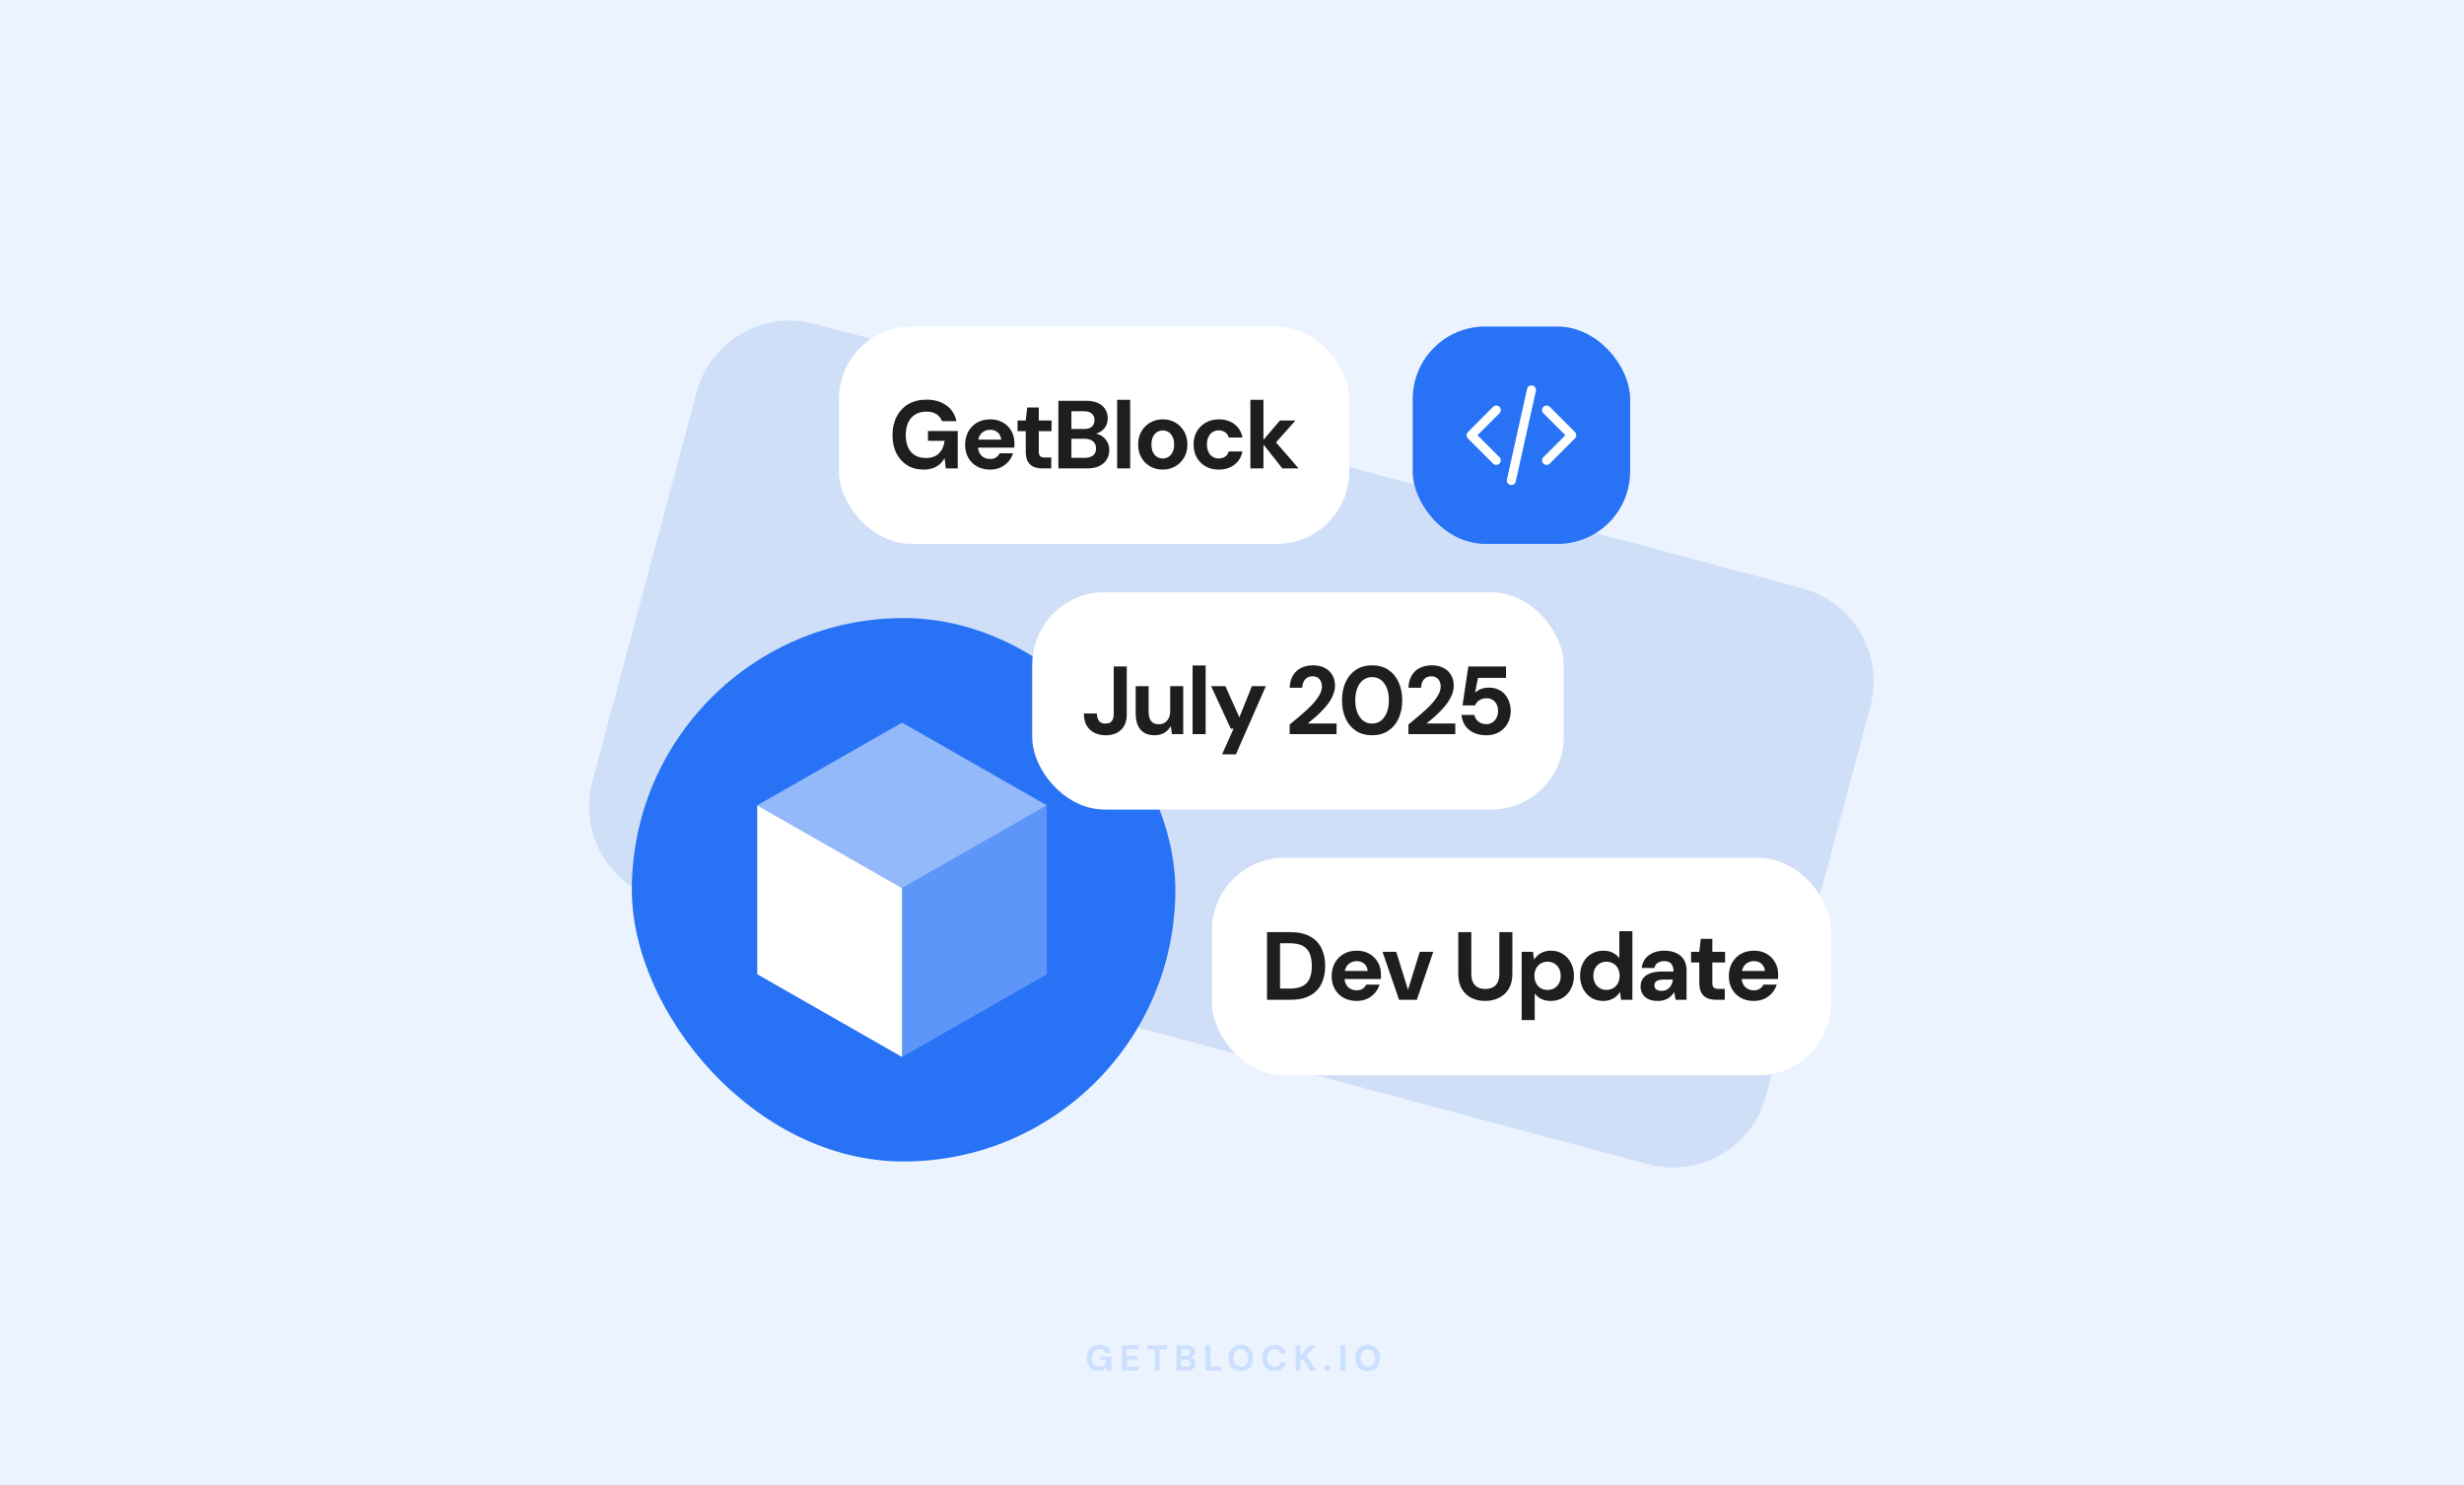 <svg width="816" height="492" viewBox="0 0 816 492" fill="none" xmlns="http://www.w3.org/2000/svg">
<rect width="816" height="492" fill="#EBF3FF"/>
<path d="M230.718 129.91C235.292 112.839 252.839 102.708 269.91 107.282L596.791 194.87C613.862 199.444 623.992 216.991 619.418 234.062L584.876 362.976C580.302 380.046 562.755 390.177 545.684 385.603L218.803 298.015C201.732 293.441 191.601 275.895 196.175 258.824L230.718 129.91Z" fill="#CFDFF8"/>
<path opacity="0.16" d="M363.914 454.144C363.122 454.144 362.426 453.968 361.826 453.616C361.234 453.256 360.774 452.756 360.446 452.116C360.118 451.468 359.954 450.716 359.954 449.86C359.954 448.996 360.122 448.236 360.458 447.58C360.794 446.916 361.278 446.396 361.91 446.02C362.55 445.644 363.306 445.456 364.178 445.456C365.17 445.456 365.99 445.692 366.638 446.164C367.294 446.636 367.714 447.292 367.898 448.132H366.098C365.978 447.764 365.754 447.476 365.426 447.268C365.098 447.052 364.678 446.944 364.166 446.944C363.622 446.944 363.158 447.064 362.774 447.304C362.39 447.544 362.098 447.88 361.898 448.312C361.698 448.744 361.598 449.26 361.598 449.86C361.598 450.468 361.698 450.984 361.898 451.408C362.098 451.832 362.382 452.156 362.75 452.38C363.126 452.596 363.566 452.704 364.07 452.704C364.806 452.704 365.362 452.508 365.738 452.116C366.122 451.716 366.35 451.2 366.422 450.568H364.358V449.356H368.054V454H366.566L366.434 452.932C366.258 453.196 366.05 453.42 365.81 453.604C365.578 453.78 365.306 453.912 364.994 454C364.682 454.096 364.322 454.144 363.914 454.144ZM371.537 454V445.6H377.057V446.908H373.157V449.104H376.697V450.364H373.157V452.692H377.057V454H371.537ZM382.432 454V446.908H379.972V445.6H386.488V446.908H384.04V454H382.432ZM389.604 454V445.6H393.048C393.632 445.6 394.124 445.692 394.524 445.876C394.924 446.06 395.224 446.316 395.424 446.644C395.632 446.964 395.736 447.336 395.736 447.76C395.736 448.184 395.644 448.54 395.46 448.828C395.276 449.116 395.032 449.34 394.728 449.5C394.432 449.652 394.104 449.74 393.744 449.764L393.936 449.632C394.32 449.648 394.66 449.752 394.956 449.944C395.26 450.128 395.496 450.376 395.664 450.688C395.84 451 395.928 451.34 395.928 451.708C395.928 452.156 395.82 452.552 395.604 452.896C395.388 453.24 395.076 453.512 394.668 453.712C394.26 453.904 393.76 454 393.168 454H389.604ZM391.224 452.68H392.904C393.344 452.68 393.684 452.58 393.924 452.38C394.164 452.18 394.284 451.892 394.284 451.516C394.284 451.14 394.16 450.848 393.912 450.64C393.664 450.424 393.32 450.316 392.88 450.316H391.224V452.68ZM391.224 449.104H392.784C393.208 449.104 393.532 449.008 393.756 448.816C393.98 448.624 394.092 448.352 394.092 448C394.092 447.656 393.98 447.388 393.756 447.196C393.532 446.996 393.204 446.896 392.772 446.896H391.224V449.104ZM399.211 454V445.6H400.831V452.74H404.515V454H399.211ZM410.912 454.144C410.104 454.144 409.392 453.96 408.776 453.592C408.168 453.224 407.692 452.716 407.348 452.068C407.004 451.412 406.832 450.656 406.832 449.8C406.832 448.944 407.004 448.192 407.348 447.544C407.692 446.888 408.168 446.376 408.776 446.008C409.392 445.64 410.104 445.456 410.912 445.456C411.72 445.456 412.428 445.64 413.036 446.008C413.652 446.376 414.132 446.888 414.476 447.544C414.82 448.192 414.992 448.944 414.992 449.8C414.992 450.656 414.82 451.412 414.476 452.068C414.132 452.716 413.652 453.224 413.036 453.592C412.428 453.96 411.72 454.144 410.912 454.144ZM410.912 452.692C411.408 452.692 411.836 452.576 412.196 452.344C412.564 452.104 412.844 451.768 413.036 451.336C413.236 450.904 413.336 450.392 413.336 449.8C413.336 449.2 413.236 448.688 413.036 448.264C412.844 447.832 412.564 447.5 412.196 447.268C411.836 447.036 411.408 446.92 410.912 446.92C410.424 446.92 409.996 447.036 409.628 447.268C409.26 447.5 408.976 447.832 408.776 448.264C408.576 448.688 408.476 449.2 408.476 449.8C408.476 450.392 408.576 450.904 408.776 451.336C408.976 451.768 409.26 452.104 409.628 452.344C409.996 452.576 410.424 452.692 410.912 452.692ZM422.053 454.144C421.221 454.144 420.505 453.964 419.905 453.604C419.305 453.236 418.845 452.728 418.525 452.08C418.205 451.424 418.045 450.668 418.045 449.812C418.045 448.956 418.205 448.2 418.525 447.544C418.845 446.888 419.305 446.376 419.905 446.008C420.505 445.64 421.221 445.456 422.053 445.456C423.069 445.456 423.897 445.708 424.537 446.212C425.185 446.716 425.589 447.428 425.749 448.348H423.985C423.881 447.9 423.665 447.552 423.337 447.304C423.009 447.048 422.577 446.92 422.041 446.92C421.553 446.92 421.133 447.04 420.781 447.28C420.429 447.512 420.157 447.844 419.965 448.276C419.781 448.7 419.689 449.212 419.689 449.812C419.689 450.404 419.781 450.916 419.965 451.348C420.157 451.78 420.429 452.112 420.781 452.344C421.133 452.576 421.553 452.692 422.041 452.692C422.577 452.692 423.005 452.576 423.325 452.344C423.653 452.104 423.873 451.772 423.985 451.348H425.749C425.589 452.22 425.185 452.904 424.537 453.4C423.897 453.896 423.069 454.144 422.053 454.144ZM429.077 454V445.6H430.697V448.924L433.733 445.6H435.737L432.641 448.924L435.821 454H433.841L431.489 450.184L430.697 451.024V454H429.077ZM439.603 454.06C439.307 454.06 439.063 453.972 438.871 453.796C438.687 453.612 438.595 453.388 438.595 453.124C438.595 452.86 438.687 452.64 438.871 452.464C439.063 452.28 439.307 452.188 439.603 452.188C439.899 452.188 440.139 452.28 440.323 452.464C440.507 452.64 440.599 452.86 440.599 453.124C440.599 453.388 440.507 453.612 440.323 453.796C440.139 453.972 439.899 454.06 439.603 454.06ZM443.921 454V445.6H445.541V454H443.921ZM452.961 454.144C452.153 454.144 451.441 453.96 450.825 453.592C450.217 453.224 449.741 452.716 449.397 452.068C449.053 451.412 448.881 450.656 448.881 449.8C448.881 448.944 449.053 448.192 449.397 447.544C449.741 446.888 450.217 446.376 450.825 446.008C451.441 445.64 452.153 445.456 452.961 445.456C453.769 445.456 454.477 445.64 455.085 446.008C455.701 446.376 456.181 446.888 456.525 447.544C456.869 448.192 457.041 448.944 457.041 449.8C457.041 450.656 456.869 451.412 456.525 452.068C456.181 452.716 455.701 453.224 455.085 453.592C454.477 453.96 453.769 454.144 452.961 454.144ZM452.961 452.692C453.457 452.692 453.885 452.576 454.245 452.344C454.613 452.104 454.893 451.768 455.085 451.336C455.285 450.904 455.385 450.392 455.385 449.8C455.385 449.2 455.285 448.688 455.085 448.264C454.893 447.832 454.613 447.5 454.245 447.268C453.885 447.036 453.457 446.92 452.961 446.92C452.473 446.92 452.045 447.036 451.677 447.268C451.309 447.5 451.025 447.832 450.825 448.264C450.625 448.688 450.525 449.2 450.525 449.8C450.525 450.392 450.625 450.904 450.825 451.336C451.025 451.768 451.309 452.104 451.677 452.344C452.045 452.576 452.473 452.692 452.961 452.692Z" fill="#2772F5"/>
<rect x="277.844" y="108.159" width="169" height="72" rx="24" fill="white"/>
<path d="M305.844 155.543C303.817 155.543 302.025 155.073 300.468 154.135C298.932 153.175 297.727 151.841 296.852 150.135C295.999 148.407 295.572 146.401 295.572 144.119C295.572 141.815 296.02 139.788 296.916 138.039C297.833 136.268 299.124 134.881 300.788 133.879C302.473 132.876 304.489 132.375 306.836 132.375C309.46 132.375 311.647 133.004 313.396 134.263C315.145 135.521 316.265 137.271 316.756 139.511H311.956C311.615 138.529 311.007 137.761 310.132 137.207C309.279 136.631 308.169 136.343 306.804 136.343C305.353 136.343 304.116 136.663 303.092 137.303C302.068 137.943 301.289 138.839 300.756 139.991C300.223 141.143 299.956 142.519 299.956 144.119C299.956 145.74 300.223 147.116 300.756 148.247C301.289 149.377 302.047 150.241 303.028 150.839C304.031 151.415 305.204 151.703 306.548 151.703C308.511 151.703 309.993 151.18 310.996 150.135C312.02 149.068 312.628 147.692 312.82 146.007H307.316V142.775H317.172V155.159H313.204L312.852 151.831H312.788C312.319 152.62 311.743 153.303 311.06 153.879C310.399 154.433 309.631 154.849 308.756 155.127C307.903 155.404 306.932 155.543 305.844 155.543ZM327.913 155.543C326.291 155.543 324.851 155.201 323.593 154.519C322.355 153.836 321.385 152.876 320.681 151.639C319.977 150.401 319.625 148.983 319.625 147.383C319.625 145.719 319.966 144.257 320.649 142.999C321.353 141.719 322.323 140.716 323.561 139.991C324.819 139.265 326.281 138.903 327.945 138.903C329.523 138.903 330.91 139.244 332.105 139.927C333.321 140.609 334.259 141.548 334.921 142.743C335.603 143.916 335.945 145.249 335.945 146.743C335.945 146.956 335.945 147.201 335.945 147.479C335.945 147.735 335.923 148.001 335.881 148.279H322.697V145.623H331.561C331.497 144.641 331.123 143.852 330.441 143.255C329.779 142.657 328.947 142.359 327.945 142.359C327.198 142.359 326.515 142.529 325.897 142.871C325.278 143.191 324.787 143.681 324.425 144.343C324.062 145.004 323.881 145.847 323.881 146.871V147.799C323.881 148.673 324.051 149.431 324.393 150.071C324.734 150.689 325.203 151.169 325.801 151.511C326.419 151.852 327.113 152.023 327.881 152.023C328.67 152.023 329.331 151.852 329.865 151.511C330.398 151.148 330.803 150.689 331.081 150.135H335.497C335.177 151.137 334.665 152.055 333.961 152.887C333.257 153.697 332.393 154.348 331.369 154.839C330.345 155.308 329.193 155.543 327.913 155.543ZM345.329 155.159C344.198 155.159 343.206 154.988 342.353 154.647C341.521 154.284 340.87 153.697 340.401 152.887C339.932 152.055 339.697 150.924 339.697 149.495V142.807H336.977V139.287H339.697L340.177 134.967H344.017V139.287H348.241V142.807H344.017V149.559C344.017 150.305 344.177 150.828 344.497 151.127C344.817 151.404 345.361 151.543 346.129 151.543H348.145V155.159H345.329ZM350.499 155.159V132.759H359.683C361.24 132.759 362.552 133.004 363.619 133.495C364.686 133.985 365.486 134.668 366.019 135.543C366.574 136.396 366.851 137.388 366.851 138.519C366.851 139.649 366.606 140.599 366.115 141.367C365.624 142.135 364.974 142.732 364.163 143.159C363.374 143.564 362.51 143.799 361.571 143.863L362.051 143.511C363.075 143.553 363.982 143.831 364.771 144.343C365.582 144.833 366.211 145.495 366.659 146.327C367.128 147.159 367.363 148.065 367.363 149.047C367.363 150.241 367.075 151.297 366.499 152.215C365.944 153.132 365.112 153.857 364.003 154.391C362.915 154.903 361.582 155.159 360.003 155.159H350.499ZM354.819 151.639H359.299C360.472 151.639 361.379 151.372 362.019 150.839C362.659 150.305 362.979 149.537 362.979 148.535C362.979 147.532 362.648 146.753 361.987 146.199C361.326 145.623 360.408 145.335 359.235 145.335H354.819V151.639ZM354.819 142.103H358.979C360.11 142.103 360.974 141.847 361.571 141.335C362.168 140.823 362.467 140.097 362.467 139.159C362.467 138.241 362.168 137.527 361.571 137.015C360.974 136.481 360.099 136.215 358.947 136.215H354.819V142.103ZM369.959 155.159V132.439H374.279V155.159H369.959ZM385.067 155.543C383.531 155.543 382.144 155.191 380.907 154.487C379.67 153.783 378.688 152.801 377.963 151.543C377.259 150.284 376.907 148.844 376.907 147.223C376.907 145.58 377.27 144.14 377.995 142.903C378.72 141.644 379.702 140.663 380.939 139.959C382.176 139.255 383.552 138.903 385.067 138.903C386.603 138.903 387.99 139.255 389.227 139.959C390.464 140.663 391.435 141.644 392.139 142.903C392.864 144.14 393.227 145.58 393.227 147.223C393.227 148.865 392.864 150.316 392.139 151.575C391.414 152.812 390.432 153.783 389.195 154.487C387.979 155.191 386.603 155.543 385.067 155.543ZM385.067 151.863C385.75 151.863 386.368 151.692 386.923 151.351C387.499 151.009 387.958 150.497 388.299 149.815C388.662 149.111 388.843 148.247 388.843 147.223C388.843 146.199 388.662 145.345 388.299 144.663C387.958 143.959 387.51 143.436 386.955 143.095C386.4 142.753 385.782 142.583 385.099 142.583C384.416 142.583 383.787 142.753 383.211 143.095C382.635 143.436 382.176 143.959 381.835 144.663C381.494 145.345 381.323 146.199 381.323 147.223C381.323 148.247 381.494 149.111 381.835 149.815C382.176 150.497 382.624 151.009 383.179 151.351C383.755 151.692 384.384 151.863 385.067 151.863ZM403.627 155.543C401.963 155.543 400.501 155.191 399.243 154.487C398.005 153.761 397.035 152.78 396.331 151.543C395.627 150.284 395.275 148.844 395.275 147.223C395.275 145.601 395.627 144.172 396.331 142.935C397.056 141.676 398.048 140.695 399.307 139.991C400.565 139.265 402.005 138.903 403.627 138.903C405.675 138.903 407.403 139.436 408.811 140.503C410.219 141.569 411.104 143.041 411.467 144.919H406.891C406.72 144.172 406.336 143.596 405.739 143.191C405.141 142.764 404.427 142.551 403.595 142.551C402.848 142.551 402.176 142.743 401.579 143.127C401.003 143.489 400.544 144.023 400.203 144.727C399.861 145.409 399.691 146.241 399.691 147.223C399.691 147.948 399.787 148.599 399.979 149.175C400.171 149.729 400.437 150.209 400.779 150.615C401.141 151.02 401.557 151.329 402.027 151.543C402.496 151.756 403.019 151.863 403.595 151.863C404.149 151.863 404.651 151.777 405.099 151.607C405.547 151.415 405.931 151.148 406.251 150.807C406.571 150.444 406.784 150.017 406.891 149.527H411.467C411.104 151.361 410.219 152.823 408.811 153.911C407.403 154.999 405.675 155.543 403.627 155.543ZM424.685 155.159L417.773 146.423L423.885 139.287H429.005L421.101 148.215L421.069 144.791L430.061 155.159H424.685ZM414.093 155.159V132.439H418.413V155.159H414.093Z" fill="#1E1E1F"/>
<rect x="209.242" y="204.727" width="180" height="180" rx="90" fill="#2772F5"/>
<path d="M298.728 294.157V350.111L250.773 322.705V266.751L298.728 294.157Z" fill="white"/>
<path opacity="0.25" d="M298.727 294.157L346.681 266.751V322.705L298.727 350.111V294.157Z" fill="white"/>
<path opacity="0.5" d="M298.728 239.342L346.682 266.748L298.728 294.154L250.773 266.748L298.728 239.342Z" fill="white"/>
<rect x="401.344" y="284.159" width="205" height="72" rx="24" fill="white"/>
<path d="M419.591 331.159V308.759H427.367C429.97 308.759 432.125 309.228 433.831 310.167C435.538 311.084 436.797 312.385 437.607 314.071C438.439 315.735 438.855 317.697 438.855 319.959C438.855 322.22 438.439 324.193 437.607 325.879C436.797 327.543 435.538 328.844 433.831 329.783C432.146 330.7 429.991 331.159 427.367 331.159H419.591ZM423.911 327.447H427.143C428.978 327.447 430.429 327.148 431.495 326.551C432.562 325.953 433.319 325.1 433.767 323.991C434.215 322.86 434.439 321.516 434.439 319.959C434.439 318.38 434.215 317.036 433.767 315.927C433.319 314.796 432.562 313.932 431.495 313.335C430.429 312.737 428.978 312.439 427.143 312.439H423.911V327.447ZM449.295 331.543C447.674 331.543 446.234 331.201 444.975 330.519C443.738 329.836 442.767 328.876 442.063 327.639C441.359 326.401 441.007 324.983 441.007 323.383C441.007 321.719 441.348 320.257 442.031 318.999C442.735 317.719 443.706 316.716 444.943 315.991C446.202 315.265 447.663 314.903 449.327 314.903C450.906 314.903 452.292 315.244 453.487 315.927C454.703 316.609 455.642 317.548 456.303 318.743C456.986 319.916 457.327 321.249 457.327 322.743C457.327 322.956 457.327 323.201 457.327 323.479C457.327 323.735 457.306 324.001 457.263 324.279H444.079V321.623H452.943C452.879 320.641 452.506 319.852 451.823 319.255C451.162 318.657 450.33 318.359 449.327 318.359C448.58 318.359 447.898 318.529 447.279 318.871C446.66 319.191 446.17 319.681 445.807 320.343C445.444 321.004 445.263 321.847 445.263 322.871V323.799C445.263 324.673 445.434 325.431 445.775 326.071C446.116 326.689 446.586 327.169 447.183 327.511C447.802 327.852 448.495 328.023 449.263 328.023C450.052 328.023 450.714 327.852 451.247 327.511C451.78 327.148 452.186 326.689 452.463 326.135H456.879C456.559 327.137 456.047 328.055 455.343 328.887C454.639 329.697 453.775 330.348 452.751 330.839C451.727 331.308 450.575 331.543 449.295 331.543ZM463.326 331.159L457.854 315.287H462.398L466.238 327.703H466.334L470.174 315.287H474.654L469.214 331.159H463.326ZM491.829 331.543C490.165 331.543 488.661 331.212 487.317 330.551C485.973 329.889 484.906 328.897 484.117 327.575C483.327 326.252 482.933 324.567 482.933 322.519V308.759H487.253V322.551C487.253 323.66 487.434 324.599 487.797 325.367C488.181 326.113 488.714 326.668 489.397 327.031C490.101 327.393 490.933 327.575 491.893 327.575C492.874 327.575 493.706 327.393 494.389 327.031C495.093 326.668 495.626 326.113 495.989 325.367C496.351 324.599 496.533 323.66 496.533 322.551V308.759H500.853V322.519C500.853 324.567 500.447 326.252 499.637 327.575C498.826 328.897 497.727 329.889 496.341 330.551C494.975 331.212 493.471 331.543 491.829 331.543ZM503.928 337.879V315.287H507.672L508.024 317.783H508.088C508.451 317.228 508.888 316.737 509.4 316.311C509.933 315.863 510.552 315.521 511.256 315.287C511.96 315.031 512.749 314.903 513.624 314.903C515.117 314.903 516.429 315.265 517.56 315.991C518.712 316.716 519.608 317.708 520.248 318.967C520.909 320.204 521.24 321.633 521.24 323.255C521.24 324.833 520.909 326.252 520.248 327.511C519.608 328.769 518.712 329.761 517.56 330.487C516.408 331.191 515.064 331.543 513.528 331.543C512.333 331.543 511.288 331.319 510.392 330.871C509.496 330.401 508.781 329.804 508.248 329.079V337.879H503.928ZM512.504 327.895C513.357 327.895 514.115 327.703 514.776 327.319C515.437 326.913 515.949 326.359 516.312 325.655C516.675 324.951 516.856 324.151 516.856 323.255C516.856 322.337 516.675 321.527 516.312 320.823C515.949 320.119 515.437 319.564 514.776 319.159C514.115 318.753 513.357 318.551 512.504 318.551C511.651 318.551 510.893 318.753 510.232 319.159C509.571 319.564 509.059 320.119 508.696 320.823C508.333 321.505 508.152 322.305 508.152 323.223C508.152 324.14 508.333 324.951 508.696 325.655C509.059 326.359 509.571 326.913 510.232 327.319C510.893 327.703 511.651 327.895 512.504 327.895ZM530.898 331.543C529.405 331.543 528.082 331.18 526.93 330.455C525.799 329.729 524.903 328.737 524.242 327.479C523.602 326.22 523.282 324.791 523.282 323.191C523.282 321.612 523.602 320.193 524.242 318.935C524.903 317.676 525.81 316.695 526.962 315.991C528.135 315.265 529.479 314.903 530.994 314.903C532.189 314.903 533.234 315.137 534.13 315.607C535.026 316.055 535.741 316.641 536.274 317.367V308.439H540.594V331.159H536.85L536.498 328.663H536.434C536.071 329.217 535.623 329.719 535.09 330.167C534.578 330.593 533.97 330.924 533.266 331.159C532.583 331.415 531.794 331.543 530.898 331.543ZM532.018 327.895C532.871 327.895 533.629 327.692 534.29 327.287C534.951 326.881 535.463 326.327 535.826 325.623C536.189 324.919 536.37 324.108 536.37 323.191C536.37 322.295 536.189 321.495 535.826 320.791C535.463 320.087 534.951 319.543 534.29 319.159C533.629 318.753 532.861 318.551 531.986 318.551C531.154 318.551 530.407 318.753 529.746 319.159C529.085 319.543 528.573 320.087 528.21 320.791C527.847 321.495 527.666 322.295 527.666 323.191C527.666 324.108 527.847 324.919 528.21 325.623C528.573 326.327 529.085 326.881 529.746 327.287C530.407 327.692 531.165 327.895 532.018 327.895ZM549.036 331.543C547.735 331.543 546.657 331.329 545.804 330.903C544.951 330.476 544.321 329.9 543.916 329.175C543.511 328.449 543.308 327.649 543.308 326.775C543.308 325.793 543.553 324.929 544.044 324.183C544.556 323.436 545.324 322.86 546.348 322.455C547.372 322.028 548.663 321.815 550.22 321.815H554.22C554.22 321.025 554.103 320.385 553.868 319.895C553.655 319.383 553.313 318.999 552.844 318.743C552.396 318.487 551.82 318.359 551.116 318.359C550.284 318.359 549.569 318.551 548.972 318.935C548.396 319.297 548.033 319.863 547.884 320.631H543.692C543.82 319.457 544.204 318.444 544.844 317.591C545.505 316.737 546.38 316.076 547.468 315.607C548.556 315.137 549.772 314.903 551.116 314.903C552.652 314.903 553.975 315.159 555.084 315.671C556.193 316.161 557.047 316.897 557.644 317.879C558.241 318.839 558.54 320.012 558.54 321.399V331.159H554.924L554.444 328.695H554.38C554.103 329.143 553.783 329.548 553.42 329.911C553.057 330.252 552.652 330.551 552.204 330.807C551.777 331.041 551.297 331.223 550.764 331.351C550.231 331.479 549.655 331.543 549.036 331.543ZM550.252 328.215C550.828 328.215 551.34 328.119 551.788 327.927C552.236 327.713 552.609 327.436 552.908 327.095C553.228 326.753 553.473 326.359 553.644 325.911C553.836 325.441 553.964 324.961 554.028 324.471H550.7C550.039 324.471 549.495 324.556 549.068 324.727C548.663 324.876 548.364 325.1 548.172 325.399C547.98 325.676 547.884 326.007 547.884 326.391C547.884 326.775 547.98 327.105 548.172 327.383C548.364 327.66 548.641 327.873 549.004 328.023C549.367 328.151 549.783 328.215 550.252 328.215ZM568.385 331.159C567.255 331.159 566.263 330.988 565.409 330.647C564.577 330.284 563.927 329.697 563.457 328.887C562.988 328.055 562.753 326.924 562.753 325.495V318.807H560.033V315.287H562.753L563.233 310.967H567.073V315.287H571.297V318.807H567.073V325.559C567.073 326.305 567.233 326.828 567.553 327.127C567.873 327.404 568.417 327.543 569.185 327.543H571.201V331.159H568.385ZM580.829 331.543C579.208 331.543 577.768 331.201 576.509 330.519C575.272 329.836 574.301 328.876 573.597 327.639C572.893 326.401 572.541 324.983 572.541 323.383C572.541 321.719 572.882 320.257 573.565 318.999C574.269 317.719 575.24 316.716 576.477 315.991C577.736 315.265 579.197 314.903 580.861 314.903C582.44 314.903 583.826 315.244 585.021 315.927C586.237 316.609 587.176 317.548 587.837 318.743C588.52 319.916 588.861 321.249 588.861 322.743C588.861 322.956 588.861 323.201 588.861 323.479C588.861 323.735 588.84 324.001 588.797 324.279H575.613V321.623H584.477C584.413 320.641 584.04 319.852 583.357 319.255C582.696 318.657 581.864 318.359 580.861 318.359C580.114 318.359 579.432 318.529 578.813 318.871C578.194 319.191 577.704 319.681 577.341 320.343C576.978 321.004 576.797 321.847 576.797 322.871V323.799C576.797 324.673 576.968 325.431 577.309 326.071C577.65 326.689 578.12 327.169 578.717 327.511C579.336 327.852 580.029 328.023 580.797 328.023C581.586 328.023 582.248 327.852 582.781 327.511C583.314 327.148 583.72 326.689 583.997 326.135H588.413C588.093 327.137 587.581 328.055 586.877 328.887C586.173 329.697 585.309 330.348 584.285 330.839C583.261 331.308 582.109 331.543 580.829 331.543Z" fill="#1E1E1F"/>
<rect x="467.844" y="108.159" width="72" height="72" rx="24" fill="#2772F5"/>
<path d="M512.18 152.492L520.513 144.159L512.18 135.825M495.513 135.825L487.18 144.159L495.513 152.492M507.18 129.159L500.513 159.159" stroke="white" stroke-width="3" stroke-linecap="round" stroke-linejoin="round"/>
<rect x="341.844" y="196.159" width="176" height="72" rx="24" fill="white"/>
<path d="M366.234 243.543C364.783 243.543 363.503 243.265 362.394 242.711C361.306 242.156 360.453 241.345 359.834 240.279C359.237 239.191 358.938 237.879 358.938 236.343H363.258C363.258 237.025 363.365 237.623 363.578 238.135C363.791 238.625 364.101 239.009 364.506 239.287C364.933 239.543 365.466 239.671 366.106 239.671C366.746 239.671 367.258 239.553 367.642 239.319C368.047 239.063 368.346 238.711 368.538 238.263C368.73 237.793 368.826 237.239 368.826 236.599V220.759H373.146V236.599C373.146 238.839 372.517 240.556 371.258 241.751C370.021 242.945 368.346 243.543 366.234 243.543ZM382.28 243.543C380.979 243.543 379.859 243.265 378.92 242.711C378.003 242.156 377.299 241.335 376.808 240.247C376.339 239.137 376.104 237.783 376.104 236.183V227.287H380.392V235.799C380.392 237.121 380.659 238.135 381.192 238.839C381.725 239.543 382.579 239.895 383.752 239.895C384.477 239.895 385.128 239.724 385.704 239.383C386.28 239.02 386.728 238.519 387.048 237.879C387.368 237.217 387.528 236.417 387.528 235.479V227.287H391.848V243.159H388.104L387.752 240.567H387.688C387.197 241.463 386.493 242.188 385.576 242.743C384.68 243.276 383.581 243.543 382.28 243.543ZM394.947 243.159V220.439H399.267V243.159H394.947ZM404.711 249.879L408.519 241.367H407.591L401.095 227.287H405.799L410.407 237.527H410.471L414.599 227.287H419.207L409.287 249.879H404.711ZM427.099 243.159V239.991C428.443 238.903 429.744 237.815 431.003 236.727C432.283 235.639 433.435 234.561 434.459 233.495C435.483 232.407 436.294 231.351 436.891 230.327C437.488 229.303 437.787 228.311 437.787 227.351C437.787 226.753 437.67 226.209 437.435 225.719C437.222 225.207 436.891 224.801 436.443 224.503C435.995 224.183 435.408 224.023 434.683 224.023C433.936 224.023 433.307 224.193 432.795 224.535C432.304 224.876 431.931 225.335 431.675 225.911C431.419 226.465 431.291 227.095 431.291 227.799H427.099C427.163 226.156 427.536 224.78 428.219 223.671C428.902 222.561 429.808 221.74 430.939 221.207C432.091 220.652 433.382 220.375 434.811 220.375C436.368 220.375 437.691 220.673 438.779 221.271C439.867 221.847 440.688 222.636 441.243 223.639C441.819 224.641 442.107 225.793 442.107 227.095C442.107 228.076 441.926 229.036 441.563 229.975C441.2 230.913 440.71 231.831 440.091 232.727C439.472 233.601 438.768 234.444 437.979 235.255C437.211 236.065 436.4 236.844 435.547 237.591C434.715 238.316 433.894 238.999 433.083 239.639H442.619V243.159H427.099ZM454.421 243.543C452.33 243.543 450.538 243.052 449.045 242.071C447.573 241.089 446.432 239.735 445.621 238.007C444.832 236.257 444.437 234.241 444.437 231.959C444.437 229.676 444.832 227.671 445.621 225.943C446.432 224.193 447.573 222.828 449.045 221.847C450.538 220.865 452.33 220.375 454.421 220.375C456.49 220.375 458.261 220.865 459.733 221.847C461.226 222.828 462.368 224.193 463.157 225.943C463.968 227.671 464.373 229.676 464.373 231.959C464.373 234.241 463.968 236.257 463.157 238.007C462.368 239.735 461.226 241.089 459.733 242.071C458.261 243.052 456.49 243.543 454.421 243.543ZM454.421 239.671C455.509 239.671 456.469 239.361 457.301 238.743C458.133 238.103 458.784 237.207 459.253 236.055C459.722 234.903 459.957 233.537 459.957 231.959C459.957 230.359 459.722 228.993 459.253 227.863C458.784 226.711 458.133 225.825 457.301 225.207C456.469 224.588 455.509 224.279 454.421 224.279C453.312 224.279 452.33 224.588 451.477 225.207C450.645 225.825 449.994 226.711 449.525 227.863C449.056 228.993 448.821 230.359 448.821 231.959C448.821 233.537 449.056 234.903 449.525 236.055C449.994 237.207 450.645 238.103 451.477 238.743C452.33 239.361 453.312 239.671 454.421 239.671ZM466.428 243.159V239.991C467.772 238.903 469.073 237.815 470.332 236.727C471.612 235.639 472.764 234.561 473.788 233.495C474.812 232.407 475.623 231.351 476.22 230.327C476.817 229.303 477.116 228.311 477.116 227.351C477.116 226.753 476.999 226.209 476.764 225.719C476.551 225.207 476.22 224.801 475.772 224.503C475.324 224.183 474.737 224.023 474.012 224.023C473.265 224.023 472.636 224.193 472.124 224.535C471.633 224.876 471.26 225.335 471.004 225.911C470.748 226.465 470.62 227.095 470.62 227.799H466.428C466.492 226.156 466.865 224.78 467.548 223.671C468.231 222.561 469.137 221.74 470.268 221.207C471.42 220.652 472.711 220.375 474.14 220.375C475.697 220.375 477.02 220.673 478.108 221.271C479.196 221.847 480.017 222.636 480.572 223.639C481.148 224.641 481.436 225.793 481.436 227.095C481.436 228.076 481.255 229.036 480.892 229.975C480.529 230.913 480.039 231.831 479.42 232.727C478.801 233.601 478.097 234.444 477.308 235.255C476.54 236.065 475.729 236.844 474.876 237.591C474.044 238.316 473.223 238.999 472.412 239.639H481.948V243.159H466.428ZM492.243 243.543C490.579 243.543 489.149 243.255 487.955 242.679C486.781 242.081 485.853 241.281 485.171 240.279C484.509 239.255 484.125 238.103 484.019 236.823H488.243C488.413 237.676 488.861 238.401 489.587 238.999C490.312 239.575 491.197 239.863 492.243 239.863C493.011 239.863 493.683 239.671 494.259 239.287C494.835 238.903 495.283 238.38 495.603 237.719C495.944 237.036 496.115 236.289 496.115 235.479C496.115 234.604 495.944 233.857 495.603 233.239C495.283 232.599 494.835 232.119 494.259 231.799C493.683 231.457 493.021 231.287 492.275 231.287C491.379 231.287 490.589 231.511 489.907 231.959C489.224 232.407 488.755 232.972 488.499 233.655H484.339L486.259 220.759H498.739V224.535H489.459L488.499 229.463C488.968 228.972 489.597 228.567 490.387 228.247C491.176 227.927 492.061 227.767 493.043 227.767C494.259 227.767 495.315 227.98 496.211 228.407C497.107 228.812 497.853 229.377 498.451 230.103C499.069 230.828 499.528 231.649 499.827 232.567C500.147 233.484 500.307 234.433 500.307 235.415C500.307 236.609 500.104 237.708 499.699 238.711C499.315 239.692 498.76 240.545 498.035 241.271C497.331 241.996 496.477 242.561 495.475 242.967C494.493 243.351 493.416 243.543 492.243 243.543Z" fill="#1E1E1F"/>
</svg>
